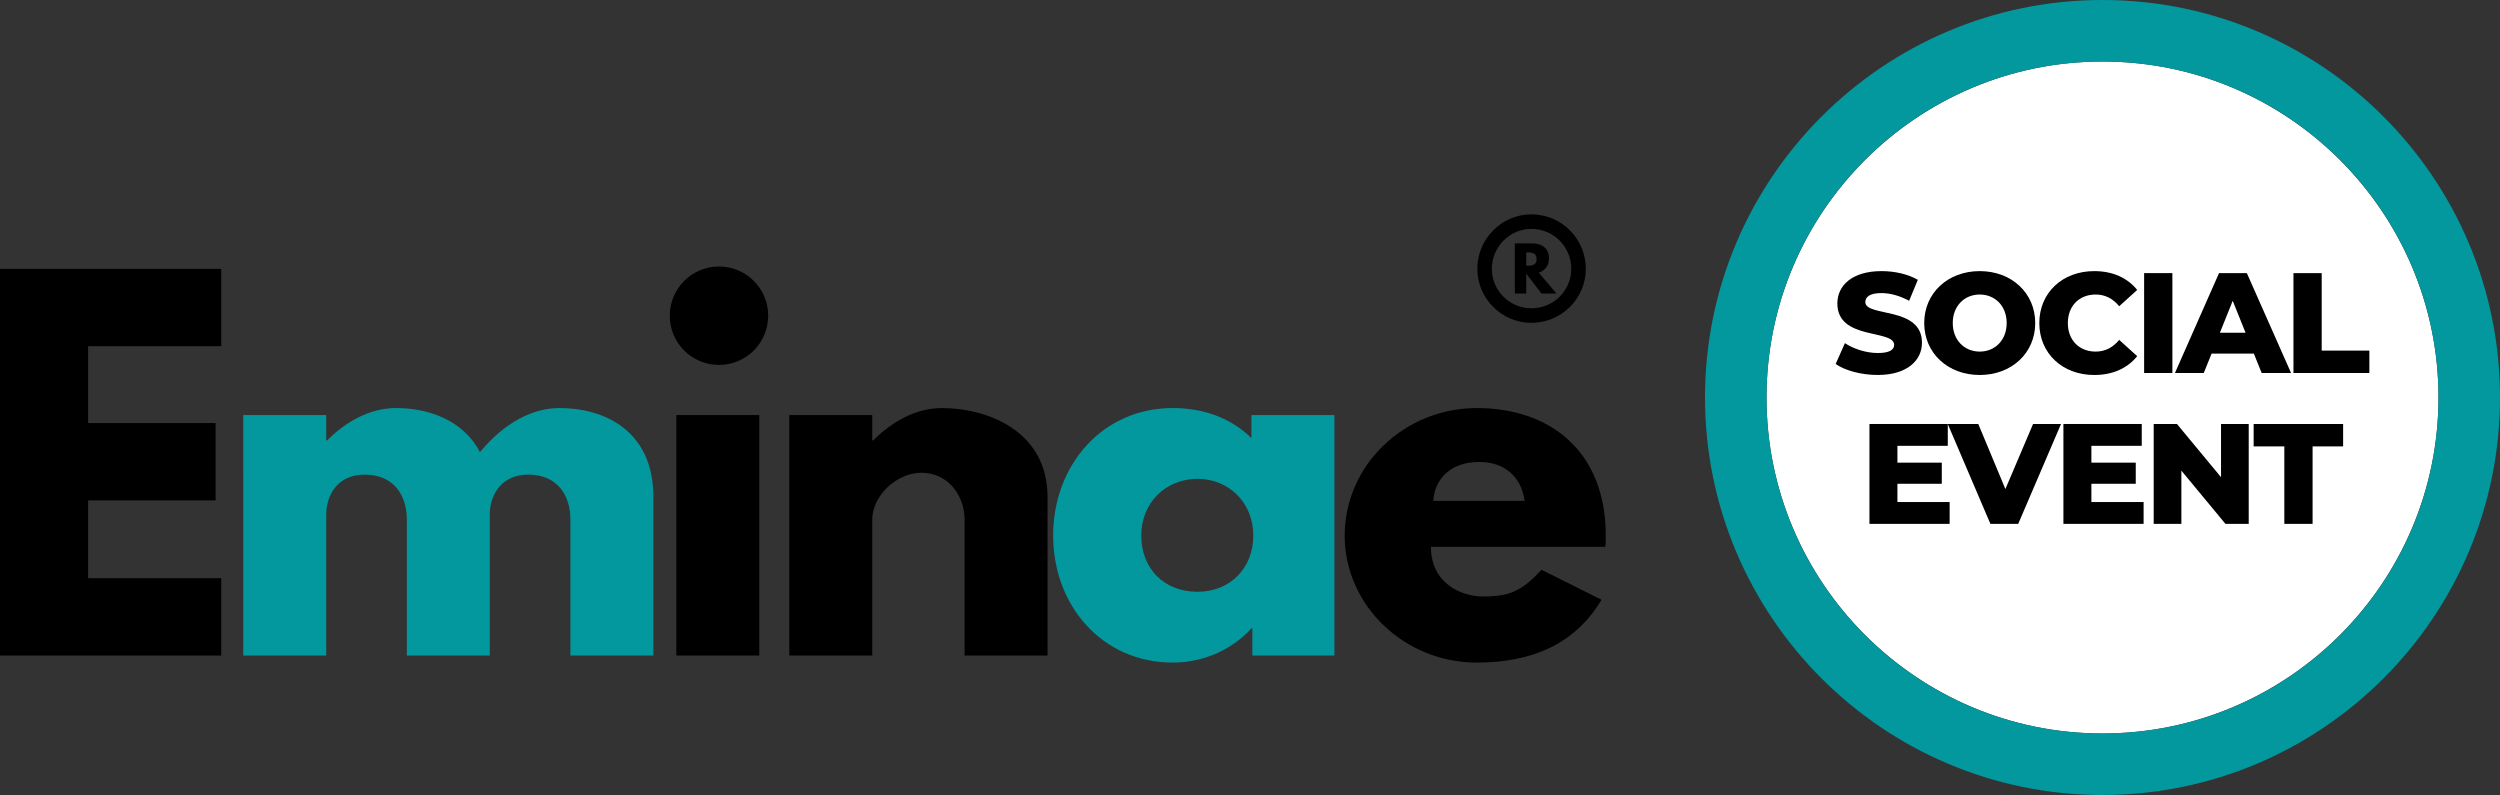 <?xml version="1.0" encoding="UTF-8"?> <svg xmlns="http://www.w3.org/2000/svg" id="a" viewBox="0 0 365.743 116.304"><rect x="0" y="0" width="365.743" height="116.304" fill="#333333" stroke="none"/><g><path d="M32.366,50.646H12.892v11.246H31.543v11.314H12.892v11.383h19.474v11.315H0V39.331H32.366v11.315Z"></path><path d="M35.586,60.726h12.137v3.703h.137c2.743-2.743,6.24-4.731,10.08-4.731,4.663,0,9.806,1.714,12.275,6.446,3.703-4.457,7.817-6.446,11.657-6.446,6.446,0,13.715,3.223,13.715,13.029v23.177h-12.137v-19.886c0-3.497-1.851-6.583-6.171-6.583-3.84,0-5.486,2.811-5.623,5.486v20.983h-12.137v-19.886c0-3.497-1.851-6.583-6.172-6.583-4.046,0-5.623,3.086-5.623,5.897v20.572h-12.137V60.726Z" style="fill:#03989e;"></path><path d="M112.385,46.189c0,3.977-3.223,7.2-7.2,7.2-3.977,0-7.2-3.223-7.2-7.2s3.223-7.2,7.2-7.2c3.977,0,7.2,3.223,7.2,7.2Zm-13.44,49.715h12.137V60.726h-12.137v35.178Z"></path><path d="M115.471,60.726h12.137v3.703h.137c2.743-2.743,6.24-4.731,10.08-4.731,6.446,0,15.429,3.223,15.429,13.029v23.177h-12.137v-19.886c0-3.497-2.4-6.857-6.309-6.857-3.635,0-7.2,3.36-7.2,6.857v19.886h-12.137V60.726Z"></path><path d="M171.559,59.697c4.731,0,8.64,1.577,11.52,4.389v-3.36h12.138v35.178h-12v-3.977h-.137c-2.606,2.88-6.72,5.006-11.52,5.006-10.286,0-17.486-8.297-17.486-18.583s7.2-18.652,17.486-18.652Zm3.634,26.88c4.732,0,8.161-3.428,8.161-8.228,0-4.869-3.635-8.297-8.161-8.297-4.594,0-8.228,3.429-8.228,8.297,0,4.8,3.291,8.228,8.228,8.228Z" style="fill:#03989e;"></path><path d="M209.341,79.995c0,5.417,4.525,7.269,7.611,7.269,3.909,0,5.623-.755,8.572-3.909l8.777,4.389c-3.977,6.651-10.423,9.189-18.24,9.189-10.629,0-19.337-8.366-19.337-18.583,0-10.286,8.709-18.652,19.337-18.652,10.697,0,18.858,6.309,18.858,18.652,0,.48,0,1.234-.068,1.646h-25.509Zm13.714-6.72c-.548-3.703-3.086-5.692-6.651-5.692-4.183,0-6.515,2.468-6.72,5.692h13.372Z"></path><path d="M224.027,31.359c4.428,0,7.97,3.577,7.97,7.97,0,4.357-3.542,7.899-7.97,7.899-4.321,0-7.899-3.542-7.899-7.899,0-4.392,3.578-7.97,7.899-7.97Zm0,13.744c3.259,0,5.845-2.586,5.845-5.774,0-3.223-2.586-5.845-5.845-5.845-3.153,0-5.774,2.621-5.774,5.845,0,3.188,2.621,5.774,5.774,5.774Zm.177-9.493c1.381,0,2.409,.744,2.409,2.161,0,1.133-.602,1.807-1.488,2.125l2.586,3.046h-2.196l-2.232-2.905v2.905h-1.665v-7.332h2.586Zm-.709,3.259c.602,0,1.31-.071,1.31-.956,0-.921-.708-.992-1.31-.992h-.213v1.948h.213Z"></path></g><path d="M307.59,9c-27.102,0-49.153,22.049-49.153,49.152s22.05,49.153,49.153,49.153,49.153-22.05,49.153-49.153-22.05-49.152-49.153-49.152Z" style="fill:#fff;"></path><path d="M307.59,116.304c-32.065,0-58.152-26.087-58.152-58.152S275.525,0,307.59,0s58.152,26.087,58.152,58.151-26.087,58.152-58.152,58.152Zm0-107.304c-27.146,0-49.152,22.006-49.152,49.152s22.006,49.152,49.152,49.152,49.152-22.006,49.152-49.152-22.006-49.152-49.152-49.152" style="fill:#03989e;"></path><g><path d="M268.55,53.253l1.356-3.048c1.295,.856,3.131,1.44,4.822,1.44,1.712,0,2.38-.48,2.38-1.19,0-2.317-8.309-.626-8.309-6.053,0-2.609,2.13-4.739,6.472-4.739,1.899,0,3.861,.438,5.302,1.273l-1.273,3.068c-1.398-.751-2.776-1.127-4.05-1.127-1.732,0-2.358,.584-2.358,1.315,0,2.234,8.287,.564,8.287,5.949,0,2.546-2.13,4.717-6.472,4.717-2.4,0-4.779-.647-6.157-1.607Z"></path><path d="M281.508,47.262c0-4.384,3.444-7.599,8.12-7.599s8.12,3.215,8.12,7.599c0,4.383-3.444,7.598-8.12,7.598s-8.12-3.214-8.12-7.598Zm12.064,0c0-2.526-1.732-4.175-3.944-4.175-2.213,0-3.945,1.649-3.945,4.175,0,2.525,1.732,4.175,3.945,4.175,2.212,0,3.944-1.649,3.944-4.175Z"></path><path d="M298.345,47.262c0-4.446,3.402-7.599,8.036-7.599,2.693,0,4.863,.981,6.283,2.756l-2.63,2.379c-.919-1.106-2.046-1.711-3.444-1.711-2.4,0-4.07,1.67-4.07,4.175s1.67,4.175,4.07,4.175c1.398,0,2.525-.605,3.444-1.712l2.63,2.38c-1.42,1.774-3.59,2.755-6.283,2.755-4.634,0-8.036-3.152-8.036-7.598Z"></path><path d="M313.68,39.956h4.133v14.612h-4.133v-14.612Z"></path><path d="M329.73,51.729h-6.179l-1.148,2.839h-4.216l6.45-14.612h4.07l6.471,14.612h-4.3l-1.148-2.839Zm-1.211-3.048l-1.878-4.676-1.879,4.676h3.757Z"></path><path d="M335.525,39.956h4.133v11.334h6.973v3.277h-11.105v-14.612Z"></path><path d="M285.227,73.446v3.194h-11.731v-14.612h11.46v3.194h-7.368v2.463h6.491v3.089h-6.491v2.672h7.64Z"></path><path d="M301.523,62.028l-6.263,14.612h-4.07l-6.241-14.612h4.467l3.966,9.519,4.05-9.519h4.092Z"></path><path d="M313.603,73.446v3.194h-11.731v-14.612h11.46v3.194h-7.368v2.463h6.491v3.089h-6.491v2.672h7.64Z"></path><path d="M328.981,62.028v14.612h-3.402l-6.45-7.786v7.786h-4.05v-14.612h3.402l6.45,7.786v-7.786h4.05Z"></path><path d="M334.191,65.306h-4.488v-3.277h13.089v3.277h-4.468v11.334h-4.133v-11.334Z"></path></g></svg> 